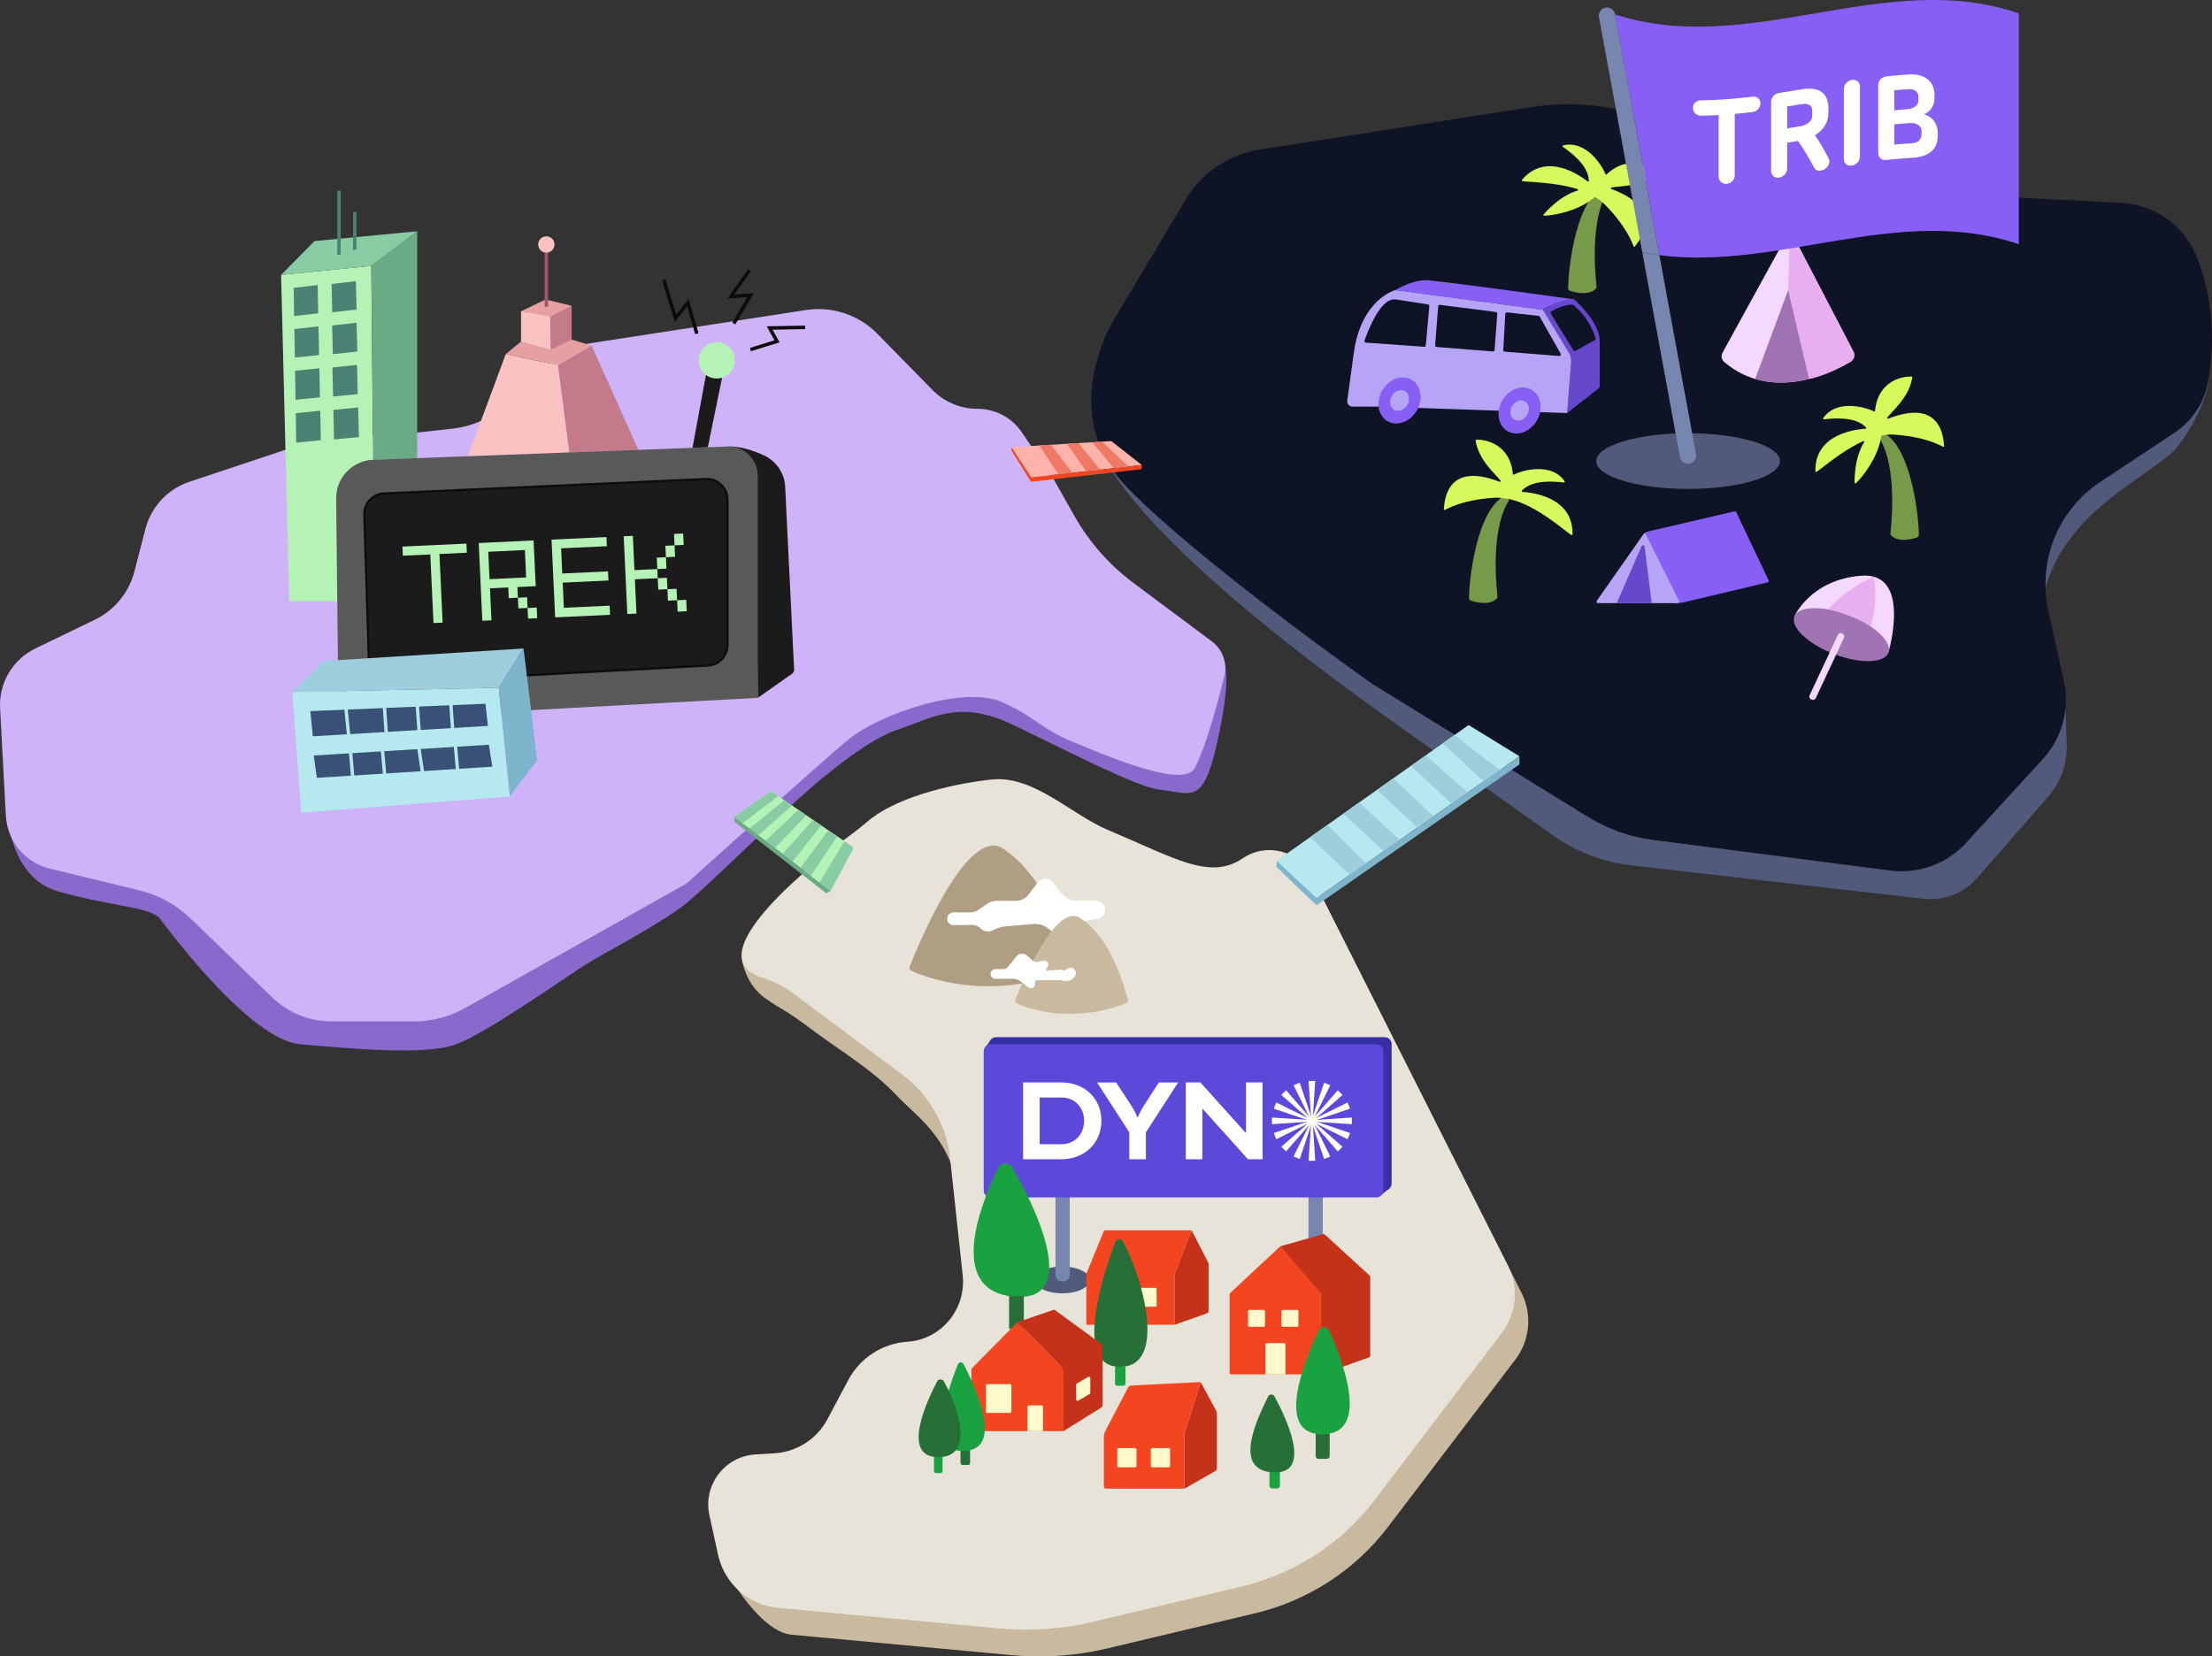 <svg width="996" height="746" viewBox="0 0 996 746" fill="none" xmlns="http://www.w3.org/2000/svg">
<rect x="0" y="0" width="996" height="746" fill="#333333" stroke="none"/>
<g clip-path="url(#clip0_485_792)">
<path fill-rule="evenodd" clip-rule="evenodd" d="M334.074 432.183C334.074 432.183 335.568 443.297 344.623 449.635C353.679 455.974 351.41 453.09 366.76 464.559C378.084 473.021 393.051 481.986 403.516 493.135C414.043 504.353 431.348 514.13 432.556 546.873C433.764 579.617 449.155 567.429 445.141 579.623C441.128 591.817 448.474 573.457 448.474 573.457L435.621 481.026L372.7 440.275L334.08 432.179L334.074 432.183Z" fill="#C9BA9F"/>
<path fill-rule="evenodd" clip-rule="evenodd" d="M3.37 367.267C3.37 367.267 4.722 395.228 25.924 401.375C49.825 408.304 67.998 408.332 72.184 413.933C76.37 419.537 112.806 468.399 135.162 470.288C157.519 472.177 191.41 475.529 205.445 470.288C219.477 465.048 254.971 439.927 263.267 434.668C271.567 429.409 300.274 414.604 310.867 405.282C321.46 395.959 336.396 381.434 352.232 366.492C368.069 351.547 390.096 333.118 404.401 328.518C418.624 323.946 431.395 314.614 455.659 326.228C479.923 337.841 511.847 354.468 521.941 355.604C536.827 357.276 541.69 362.956 548.091 334.223C554.492 305.49 551.969 298.806 549.773 295.132C547.573 291.46 459.324 289.248 459.324 289.248L3.37 367.267Z" fill="#8A69CC"/>
<path d="M360.061 434.527C365.056 436.155 407.404 443.071 411.768 446.322L449.763 491.801C461.928 500.857 432.214 518.733 433.839 533.814L439.509 586.385C441.15 601.597 429.911 615.338 414.645 616.345C403.378 617.089 393.299 623.606 387.996 633.575L378.589 651.26C373.845 660.18 364.799 665.992 354.711 666.597L346.183 667.109C332.333 667.94 322.493 680.94 325.458 694.499L323.315 700.222C328.414 711.832 343.139 734.983 356.402 736.216L455.728 745.438C470.024 746.766 484.439 745.749 498.405 742.429L565.123 726.571C589.023 720.888 610.213 707.097 625.086 687.545L682.318 612.303C688.917 603.627 689.993 591.945 685.086 582.212L596.548 406.594C590.755 395.106 576.158 391.372 565.562 398.671C550.611 408.564 535.663 398.821 504.872 385.849C488.289 378.865 471.568 361.261 452.732 363.125C439.647 364.421 411.09 369.752 396.738 381.98C394.62 383.785 392.468 385.551 390.231 387.208C374.231 399.053 330.133 424.777 360.061 434.53V434.527Z" fill="#C9BA9F"/>
<path d="M545.641 288.834L510.36 262.539C499.475 254.425 490.403 244.126 483.736 232.3L474.413 215.77L460.09 194.68C455.599 188.069 448.125 184.109 440.133 184.109C432.49 184.109 425.166 181.034 419.813 175.574L395.056 150.321C386.694 141.792 374.736 137.81 362.932 139.627L266.468 154.469C255.423 156.17 245.84 163.01 240.644 172.904L231.545 182.298L218.52 188.7C213.801 191.018 208.714 192.5 203.487 193.077L169.668 196.814C160.751 194.583 151.381 194.944 142.661 197.853L85.297 216.975C75.526 220.232 68.067 228.217 65.482 238.189L60.49 257.449C58.036 266.91 51.553 274.814 42.758 279.069L15.949 292.041C5.701 296.992 -0.571 307.617 0.041 318.985L2.642 367.393C3.254 378.802 11.271 388.46 22.372 391.165L62.925 401.043C71.569 403.148 79.498 407.522 85.893 413.71L122.639 449.271C129.746 456.149 139.251 459.993 149.141 459.993H186.439C194.507 459.993 202.439 457.916 209.471 453.959L309.188 397.867C309.188 397.867 372.621 340.542 382.571 332.585C395.878 321.941 433.88 308.147 451.712 316.419C467.306 323.655 467.881 327.734 482.942 334.078C510.909 345.858 533.899 353.674 538.066 345.723C543.516 335.324 549.444 311.944 551.1 305.166C551.392 303.971 551.552 303.29 551.552 303.29C552.415 297.749 550.14 292.182 545.644 288.831L545.641 288.834Z" fill="#CFB3F9"/>
<path d="M342.606 440.043C347.601 441.671 352.471 443.902 356.839 447.153L406.173 483.881C418.339 492.937 426.18 506.659 427.805 521.736L433.475 574.307C435.116 589.52 423.877 603.26 408.612 604.267C397.344 605.011 387.265 611.528 381.963 621.497L372.556 639.182C367.811 648.103 358.765 653.914 348.677 654.52L340.149 655.031C326.299 655.863 316.459 668.863 319.424 682.421L323.318 700.219C326.164 713.232 337.105 722.906 350.368 724.139L449.694 733.361C463.99 734.688 478.405 733.672 492.371 730.352L559.089 714.493C582.989 708.81 604.179 695.02 619.052 675.468L676.284 600.226C682.883 591.55 683.959 579.868 679.052 570.134L590.514 394.516C584.721 383.029 570.125 379.294 559.528 386.593C544.577 396.487 529.629 386.744 498.838 373.772C482.255 366.787 465.534 349.184 446.698 351.048C433.613 352.344 405.056 357.675 390.704 369.903C388.586 371.707 386.434 373.474 384.197 375.131C368.197 386.976 312.678 430.29 342.606 440.046V440.043Z" fill="#E8E3D8"/>
<path d="M623.479 322.406L699.039 376.1C709.576 383.587 721.835 388.284 734.675 389.753L867.07 404.902C875.883 405.564 884.493 402.034 890.305 395.373L922.335 358.663C927.914 352.268 930.854 343.988 930.559 335.506L930.051 318.948L860.722 338.456L767.606 334.411L676.827 320.699L524.957 204.235L494.505 198.995C494.505 198.995 497.567 232.381 623.479 322.403V322.406Z" fill="#515A7A"/>
<path d="M919.216 273.092C925.084 234.804 959.665 219.08 977.039 204.668C984.249 198.687 994.535 179.446 994.535 170.077L988.419 160.713L897.929 209.299L919.213 273.092H919.216Z" fill="#515A7A"/>
<path d="M990.142 118.412L989.637 116.997C984.384 102.29 970.798 92.183 955.2 91.383L863.21 86.667C851.855 86.083 840.621 84.056 829.777 80.633L739.221 52.035C723.1 46.945 706.021 45.655 689.319 48.269L567.106 67.391C553.278 69.553 541.128 77.752 533.949 89.767L501.169 144.613C500.717 145.388 499.814 147.001 498.731 149.298C492.958 161.529 482.076 193.042 507.263 219.237C522.842 235.438 549.469 256.9 572.694 274.657C597.175 293.375 617.875 307.981 617.875 307.981L714.942 367.854C723.906 373.383 733.944 376.941 744.389 378.287L851.199 392.069C863.903 393.707 876.608 389.059 885.259 379.611L919.919 341.741C928.56 332.299 932.062 319.24 929.301 306.742L922.3 275.031C917.365 252.677 926.706 229.592 945.796 216.959L979.044 194.956C987.578 189.308 993.233 180.224 994.535 170.073L995.181 165.022C997.195 149.304 995.47 133.33 990.139 118.406L990.142 118.412Z" fill="#0F1326"/>
<path d="M311.793 201.766L317.971 168.351H325.495L318.715 201.427L311.793 201.766Z" fill="#1B1B1B"/>
<path d="M322.74 170.472C327.262 170.472 330.927 166.807 330.927 162.285C330.927 157.764 327.262 154.099 322.74 154.099C318.219 154.099 314.554 157.764 314.554 162.285C314.554 166.807 318.219 170.472 322.74 170.472Z" fill="#B5F2B6"/>
<path d="M338.153 158.184L337.689 156.687L348.712 153.255L345.263 146.948L362.521 146.656L362.549 148.225L347.883 148.473L351.005 154.18L338.153 158.184Z" fill="#0C0C0B"/>
<path d="M331.084 146.082L329.735 145.281L336.569 133.775L327.469 134.469L336.794 121.252L338.078 122.156L330.673 132.652L339.458 131.983L331.084 146.082Z" fill="#0C0C0B"/>
<path d="M313.017 150.506L309.408 137.977L303.876 144.943L298.106 126.313L299.606 125.849L304.494 141.642L310.073 134.616L314.523 150.07L313.017 150.506Z" fill="#0C0C0B"/>
<path d="M151.362 270.707H130.233L126.568 123.806L167.189 119.758L168.538 270.707H151.362Z" fill="#B5F2B6"/>
<path d="M167.189 119.758L187.861 104.151V206.325L168.033 207.068L167.189 119.758Z" fill="#6AAA85"/>
<path d="M126.568 123.806L167.189 119.758L187.861 104.151L141.635 108.569L126.568 123.806Z" fill="#89CCA4"/>
<path d="M153.386 114.609L151.877 114.91V86.005L153.386 85.704V114.609Z" fill="#4A8273"/>
<path d="M160.493 112.35L158.984 112.654V95.553L160.493 95.252V112.35Z" fill="#4A8273"/>
<path d="M210.628 205.474L227.72 159.493L251.259 164.444L256.358 203.761L210.628 205.474Z" fill="#FBC2C2"/>
<path d="M256.358 203.761L287.456 202.597L266.361 155.608L251.259 164.444L256.358 203.761Z" fill="#C47A8A"/>
<path d="M266.361 155.608L241.482 148.175L227.72 159.493L251.259 164.444L266.361 155.608Z" fill="#E5A1A1"/>
<path d="M234.601 153.835L247.93 157.444L247.754 141.463L234.601 140.186V153.835Z" fill="#FBC2C2"/>
<path d="M247.93 157.444L257.406 152.935V137.707L247.754 141.463L247.93 157.444Z" fill="#C47A8A"/>
<path d="M234.601 140.186L247.754 142.671L257.406 137.707L245.614 134.892L234.601 140.186Z" fill="#E5A1A1"/>
<path d="M246.788 113.404H245.219V138.177H246.788V113.404Z" fill="#A05569"/>
<path d="M246.003 113.778C248.033 113.778 249.678 112.133 249.678 110.103C249.678 108.074 248.033 106.429 246.003 106.429C243.974 106.429 242.329 108.074 242.329 110.103C242.329 112.133 243.974 113.778 246.003 113.778Z" fill="#FBC2C2"/>
<path d="M694.747 139.546L628.267 130.653C628.267 130.653 635.826 125.984 642.274 126.207C648.722 126.429 708.81 134.842 708.81 134.842C708.81 134.842 698.97 136.213 694.747 139.549V139.546Z" fill="#875FF4"/>
<path d="M720.056 174.699C720.219 174.57 720.316 174.372 720.316 174.162V153.55C720.316 144.877 708.81 134.836 708.81 134.836C701.75 134.575 694.747 139.542 694.747 139.542L705.283 156.932C706.818 159.461 707.514 162.411 707.282 165.36L705.641 186.014L720.056 174.699Z" fill="#6548CC"/>
<path d="M705.641 186.017L620.74 183.127H608.964C607.53 183.127 606.428 181.862 606.623 180.441L609.588 158.89C612.924 134.654 628.264 130.653 628.264 130.653L694.744 139.546L706.212 158.47C707.141 160.001 707.565 161.79 707.423 163.575L705.641 186.017Z" fill="#B6A4F7"/>
<path d="M637.958 184.848C640.936 179.69 639.858 173.492 635.551 171.006C631.244 168.519 625.338 170.684 622.36 175.843C619.382 181.001 620.459 187.199 624.766 189.685C629.074 192.172 634.98 190.007 637.958 184.848Z" fill="#875FF4"/>
<path d="M633.661 182.368C634.999 180.051 634.516 177.267 632.581 176.15C630.647 175.033 627.994 176.006 626.656 178.323C625.318 180.64 625.802 183.424 627.736 184.541C629.671 185.658 632.324 184.685 633.661 182.368Z" fill="#B6A4F7"/>
<path d="M692.03 189.368C689.052 194.527 683.147 196.692 678.838 194.203C674.53 191.718 673.454 185.521 676.432 180.362C679.41 175.204 685.315 173.039 689.623 175.527C692.717 177.312 694.144 181.012 693.599 184.865C693.385 186.378 692.867 187.915 692.03 189.368Z" fill="#875FF4"/>
<path d="M687.646 186.836C686.341 189.095 683.755 190.043 681.87 188.954C679.984 187.865 679.51 185.151 680.815 182.891C682.121 180.632 684.706 179.685 686.592 180.773C687.947 181.555 688.572 183.177 688.333 184.865C688.239 185.527 688.013 186.202 687.646 186.839V186.836Z" fill="#B6A4F7"/>
<path d="M693.294 142.608L702.729 159.308C702.996 159.781 702.626 160.362 702.083 160.321L677.508 158.385C677.141 158.357 676.862 158.04 676.884 157.67L677.778 141.322C677.8 140.932 678.145 140.641 678.531 140.681L692.776 142.266C692.993 142.291 693.187 142.417 693.294 142.608Z" fill="#0F1326"/>
<path d="M674.179 141.246L672.965 157.651C672.936 158.027 672.607 158.31 672.233 158.278L646.818 156.27C646.444 156.242 646.165 155.912 646.193 155.539L647.564 137.911C647.596 137.522 647.944 137.239 648.33 137.289L673.589 140.518C673.947 140.565 674.207 140.882 674.182 141.243L674.179 141.246Z" fill="#0F1326"/>
<path d="M643.589 137.835L641.998 155.552C641.964 155.922 641.643 156.195 641.273 156.17L614.991 154.309C614.546 154.278 614.251 153.832 614.395 153.412C615.704 149.605 621.452 134.139 628.267 134.826L643.015 137.101C643.369 137.154 643.62 137.478 643.589 137.835Z" fill="#0F1326"/>
<path d="M698.249 141.18L708.468 157.779C708.66 158.09 709.061 158.194 709.378 158.018L718.086 153.154C718.362 153.001 718.497 152.68 718.409 152.376C717.835 150.362 715.327 142.912 708.415 137.358C708.289 137.258 708.133 137.202 707.973 137.205C705.202 137.264 701.659 138.341 698.487 140.236C698.158 140.434 698.048 140.854 698.249 141.18Z" fill="#0F1326"/>
<path fill-rule="evenodd" clip-rule="evenodd" d="M775.61 158.824L804.597 106.037C805.196 104.945 806.768 104.964 807.342 106.068L834.569 158.404C835.403 160.007 834.841 161.984 833.285 162.9C824.735 167.933 797.778 181.191 776.369 163.038C775.146 162 774.838 160.233 775.61 158.824Z" fill="#F5D8FF"/>
<path fill-rule="evenodd" clip-rule="evenodd" d="M807.408 106.187C807.028 105.459 805.933 105.71 805.908 106.529L805.168 130.662L804.189 148.683L814.54 170.657C814.54 170.657 821.625 169.741 833.263 162.869C834.82 161.95 835.391 159.97 834.556 158.366L807.411 106.187H807.408Z" fill="#E7AFEF"/>
<path fill-rule="evenodd" clip-rule="evenodd" d="M814.537 170.66L805.165 130.665L790.282 170.66C790.282 170.66 800.254 174.426 814.537 170.66Z" fill="#A074B2"/>
<path d="M540.611 622.417L533.322 645.596C533.303 645.659 533.29 645.724 533.29 645.793V670.469L547.228 662.502C547.661 662.255 547.928 661.793 547.928 661.294V636.458C547.928 636.113 547.843 635.774 547.677 635.473L540.608 622.42L540.611 622.417Z" fill="#C4321A"/>
<path d="M509.487 623.989C508.806 624.023 508.195 624.415 507.878 625.018L497.758 644.325C497.288 645.222 497.043 646.22 497.043 647.234V669.475C497.043 670.024 497.485 670.466 498.035 670.466H533.287V646.512C533.287 645.966 533.369 645.426 533.535 644.905L540.608 622.413L509.487 623.986V623.989Z" fill="#F34620"/>
<path d="M511.11 652.151H503.689C503.342 652.151 503.061 652.432 503.061 652.778V660.199C503.061 660.546 503.342 660.827 503.689 660.827H511.11C511.456 660.827 511.737 660.546 511.737 660.199V652.778C511.737 652.432 511.456 652.151 511.11 652.151Z" fill="#FFF9CC"/>
<path d="M526.224 652.151H518.803C518.457 652.151 518.176 652.432 518.176 652.778V660.199C518.176 660.546 518.457 660.827 518.803 660.827H526.224C526.571 660.827 526.852 660.546 526.852 660.199V652.778C526.852 652.432 526.571 652.151 526.224 652.151Z" fill="#FFF9CC"/>
<path d="M575.06 670.35H572.861C572.167 670.35 571.606 669.788 571.606 669.095V662.129H576.315V669.095C576.315 669.788 575.754 670.35 575.06 670.35Z" fill="#1AA140"/>
<path fill-rule="evenodd" clip-rule="evenodd" d="M571.003 628.928C571.58 627.767 573.228 627.735 573.849 628.874C578.461 637.321 591.191 663.158 574.235 663.099C555.361 663.033 564.637 641.714 571.003 628.928Z" fill="#267038"/>
<path d="M597.464 657.021H593.67C592.977 657.021 592.415 656.459 592.415 655.765V645.64H598.719V655.765C598.719 656.459 598.157 657.021 597.464 657.021Z" fill="#267038"/>
<path d="M373.933 401.309L384.413 381.742L347.089 356.247L330.635 367.898L373.933 401.309Z" fill="#B5F2B6"/>
<path d="M334.394 370.8L350.416 358.516L347.089 356.247L330.635 367.898L334.394 370.8Z" fill="#89CCA4"/>
<path d="M341.451 376.245L356.609 362.749L353.136 360.377L337.488 373.185L341.451 376.245Z" fill="#89CCA4"/>
<path d="M348.897 381.993L363.086 367.173L359.455 364.691L344.714 378.764L348.897 381.993Z" fill="#89CCA4"/>
<path d="M356.769 388.065L369.863 371.805L366.064 369.206L352.345 384.651L356.769 388.065Z" fill="#89CCA4"/>
<path d="M365.1 394.494L376.964 376.656L372.982 373.932L360.416 390.879L365.1 394.494Z" fill="#89CCA4"/>
<path d="M373.933 401.309L384.413 381.742L380.234 378.887L368.963 397.475L373.933 401.309Z" fill="#89CCA4"/>
<path d="M373.933 401.309L372.022 402.279L330.826 370.189L330.635 367.898L373.933 401.309Z" fill="#6AAA85"/>
<path fill-rule="evenodd" clip-rule="evenodd" d="M807.948 277.651C807.948 277.651 815.074 261.077 838.086 259.276C861.098 257.478 850.276 293.955 850.276 293.955" fill="#F5D8FF"/>
<path d="M850.289 293.97C852.143 289.158 844.171 281.606 832.483 277.103C820.795 272.6 809.816 272.85 807.962 277.663C806.108 282.475 814.081 290.027 825.769 294.531C837.457 299.034 848.435 298.783 850.289 293.97Z" fill="#A074B2"/>
<path fill-rule="evenodd" clip-rule="evenodd" d="M842.278 282.116C844.283 275.517 845.309 266.816 843.646 259.706C830.198 265.711 823.144 274.45 823.144 274.45C823.144 274.45 834.678 276.694 842.278 282.116Z" fill="#E7AFEF"/>
<path d="M829.657 285.404L829.345 285.258C828.665 284.94 827.856 285.233 827.539 285.913L814.809 313.138C814.491 313.818 814.784 314.627 815.464 314.944L815.777 315.091C816.457 315.408 817.265 315.115 817.583 314.435L830.313 287.21C830.631 286.531 830.337 285.722 829.657 285.404Z" fill="#F5D8FF"/>
<path d="M341.197 314.288L356.622 303.45C357.25 303.008 357.607 302.277 357.57 301.511L353.531 219.155C353.522 218.967 353.509 218.779 353.494 218.594C353.017 212.704 349.298 207.561 343.942 205.067C339.948 203.206 333.647 200.871 327.544 201.1C328.194 201.16 335.599 206.024 336.641 212.877C340.993 241.45 341.194 314.291 341.194 314.291L341.197 314.288Z" fill="#1B1B1B"/>
<path d="M152.439 324.505L341.197 314.288V214.248C341.197 206.789 335.003 200.821 327.548 201.097L168.033 207.065C158.655 207.417 151.265 215.173 151.365 224.556L152.439 324.502V324.505Z" fill="#595959"/>
<path d="M164.051 231.766L166.135 298.47C166.298 303.657 170.694 307.696 175.875 307.416L318.796 299.735C323.704 299.471 327.547 295.414 327.547 290.5V224.992C327.547 219.723 323.151 215.519 317.886 215.754L172.878 222.243C167.823 222.469 163.891 226.714 164.048 231.769L164.051 231.766Z" fill="#1B1B1B" stroke="#0C0C0B" stroke-linecap="round" stroke-linejoin="round"/>
<path d="M181.196 246.156L210.029 244.813L210.22 248.93L197.864 249.508L199.304 280.403L195.184 280.594L193.744 249.699L181.388 250.276L181.196 246.16V246.156ZM273.249 245.993L273.057 241.876L248.341 243.028L249.06 258.476L249.251 262.592L249.97 278.04L274.686 276.888L274.494 272.771L253.898 273.732L253.371 262.401L273.967 261.441L273.776 257.324L253.18 258.284L252.652 246.953L273.249 245.993ZM299.847 250.951L303.964 250.76L303.723 245.607L299.606 245.799L299.847 250.951ZM304.88 270.324L304.642 265.175L300.525 265.366L300.284 260.214L296.164 260.405L296.402 265.554L300.519 265.363L300.76 270.515L304.88 270.324ZM300.089 256.097L299.851 250.948L295.734 251.139L295.972 256.288L285.674 256.769L285.627 255.739L284.956 241.321L280.839 241.512L282.47 276.524L286.587 276.333L285.869 260.885L296.167 260.405L295.975 256.288L300.092 256.097H300.089ZM303.49 240.458L303.729 245.607L307.846 245.416L307.607 240.267L303.49 240.458ZM305.122 275.473L309.239 275.282L309 270.133L304.884 270.324L305.122 275.473ZM240.255 243.405L240.446 247.521L241.024 259.878L241.215 263.995L237.098 264.186L232.982 264.378L233.205 269.185L237.321 268.994L237.544 273.801L233.427 273.992L233.205 269.188L229.088 269.379L228.865 264.572L220.625 264.955L221.297 279.373L217.18 279.565L215.548 244.553L236.145 243.593L240.258 243.401L240.255 243.405ZM236.33 247.716L219.853 248.485L220.431 260.841L236.907 260.073L236.33 247.716ZM237.77 278.611L241.887 278.42L241.664 273.616L237.547 273.807L237.77 278.611Z" fill="#B5F2B6"/>
<path d="M131.638 311.715L224.576 309.716L229.571 358.685L135.636 366.012L131.638 311.715Z" fill="#B6E8EF"/>
<path d="M229.571 358.685L241.896 342.362L235.734 292.063L224.576 309.716L229.571 358.685Z" fill="#7FB5CC"/>
<path d="M139.743 320.266L218.579 316.936L219.69 326.927L140.854 331.593L139.743 320.266Z" fill="#395177"/>
<path d="M141.3 340.254L142.63 350.307L221.689 345.28L220.12 335.409L141.3 340.254Z" fill="#395177"/>
<path d="M158.761 350.037C158.375 350.037 158.046 349.742 158.011 349.347L157.133 339.3C157.095 338.886 157.403 338.518 157.82 338.481C158.234 338.443 158.601 338.751 158.639 339.168L159.517 349.215C159.555 349.629 159.248 349.997 158.83 350.034C158.808 350.034 158.786 350.034 158.764 350.034L158.761 350.037Z" fill="#B6E8EF"/>
<path d="M173.142 349.121C172.756 349.121 172.426 348.826 172.392 348.434L171.488 338.418C171.45 338.004 171.758 337.637 172.172 337.599C172.586 337.561 172.953 337.869 172.991 338.283L173.895 348.299C173.932 348.713 173.625 349.08 173.211 349.118C173.189 349.118 173.164 349.118 173.142 349.118V349.121Z" fill="#B6E8EF"/>
<path d="M190.154 348.039C189.787 348.039 189.464 347.769 189.408 347.395L187.927 337.452C187.864 337.041 188.149 336.655 188.56 336.595C188.972 336.535 189.357 336.818 189.417 337.229L190.898 347.173C190.961 347.584 190.675 347.97 190.264 348.029C190.227 348.035 190.189 348.039 190.151 348.039H190.154Z" fill="#B6E8EF"/>
<path d="M205.978 347.034C205.592 347.034 205.263 346.74 205.228 346.344L204.356 336.397C204.318 335.983 204.626 335.616 205.043 335.578C205.457 335.541 205.824 335.848 205.862 336.265L206.734 346.212C206.772 346.627 206.465 346.994 206.047 347.031C206.025 347.031 206.003 347.031 205.981 347.031L205.978 347.034Z" fill="#B6E8EF"/>
<path d="M156.97 331.788C156.587 331.788 156.257 331.496 156.22 331.107L155.043 319.271C155.002 318.857 155.303 318.487 155.721 318.446C156.135 318.405 156.505 318.706 156.546 319.123L157.723 330.959C157.763 331.374 157.462 331.744 157.045 331.785C157.02 331.785 156.995 331.788 156.97 331.788Z" fill="#B6E8EF"/>
<path d="M173.876 330.395C173.484 330.395 173.151 330.09 173.123 329.692L172.388 318.907C172.36 318.49 172.674 318.132 173.091 318.104C173.509 318.075 173.866 318.389 173.895 318.807L174.629 329.591C174.657 330.009 174.343 330.366 173.926 330.395C173.907 330.395 173.891 330.395 173.873 330.395H173.876Z" fill="#B6E8EF"/>
<path d="M188.67 329.519C188.278 329.519 187.946 329.215 187.917 328.816L187.177 318.283C187.149 317.865 187.462 317.508 187.876 317.476C188.291 317.445 188.651 317.762 188.683 318.176L189.423 328.71C189.452 329.127 189.138 329.485 188.724 329.516C188.705 329.516 188.689 329.516 188.67 329.516V329.519Z" fill="#B6E8EF"/>
<path d="M203.772 328.625C203.38 328.625 203.048 328.32 203.019 327.925L202.282 317.646C202.254 317.228 202.564 316.867 202.982 316.839C203.399 316.811 203.76 317.122 203.788 317.539L204.525 327.818C204.554 328.236 204.243 328.597 203.826 328.625C203.807 328.625 203.788 328.625 203.772 328.625Z" fill="#B6E8EF"/>
<path d="M235.734 292.063L145.63 297.727L131.638 311.715L224.576 309.716L235.734 292.063Z" fill="#9ECDDD"/>
<path d="M679.152 225.905C676.931 229.353 671.424 240.973 674.242 268.573C674.286 268.987 674.138 269.401 673.837 269.693C672.786 270.707 669.777 272.806 662.4 270.547C661.822 270.371 661.436 269.831 661.443 269.229C661.531 261.94 664.308 233.624 675.33 224.728C676.325 223.636 677.461 223.608 678.368 223.865C679.249 224.116 679.648 225.139 679.152 225.908V225.905Z" fill="#77994A"/>
<path d="M673.991 224.113C669.494 224.289 658.989 225.186 650.611 229.633C650.376 229.758 650.093 229.582 650.112 229.316C650.457 224.079 652.255 208.079 675.236 216.971C675.553 217.094 675.839 216.727 675.635 216.454C673.266 213.288 665.914 207.502 664.417 198.449C664.386 198.251 664.527 198.066 664.725 198.054C668.223 197.802 679.886 199.544 681.189 213.476C681.211 213.718 681.468 213.865 681.681 213.749C685.39 211.778 698.591 208.088 704.524 216.761C704.687 217 704.502 217.326 704.21 217.298C700.95 216.968 690.326 215.578 685.233 220.963C685.036 221.173 685.174 221.518 685.459 221.537C689.689 221.826 708.39 223.699 708.051 240.672C708.045 240.938 707.75 241.089 707.524 240.948C704.386 238.936 691.744 227.54 680.034 224.86C680.025 224.86 680.018 224.857 680.009 224.857C679.752 224.813 675.321 224.069 673.987 224.119L673.991 224.113Z" fill="#D8F95E"/>
<path d="M846.319 197.467C848.541 200.915 854.048 212.535 851.23 240.135C851.186 240.549 851.334 240.963 851.635 241.255C852.686 242.269 855.695 244.368 863.072 242.109C863.649 241.933 864.035 241.393 864.029 240.791C863.941 233.502 861.164 205.186 850.141 196.29C849.147 195.198 848.011 195.17 847.104 195.427C846.222 195.678 845.824 196.701 846.319 197.47V197.467Z" fill="#77994A"/>
<path d="M849.84 188.009C852.209 184.843 859.561 179.057 861.058 170.004C861.089 169.807 860.948 169.622 860.75 169.609C857.251 169.358 845.588 171.1 844.286 185.031C844.264 185.273 844.007 185.421 843.794 185.304C840.085 183.334 826.884 179.644 820.951 188.317C820.788 188.555 820.973 188.882 821.265 188.853C824.525 188.524 835.149 187.134 840.242 192.518C840.439 192.729 840.301 193.074 840.016 193.093C835.786 193.381 817.085 195.255 817.424 212.227C817.43 212.494 817.725 212.648 817.948 212.503C820.502 210.868 829.372 202.999 838.905 198.69C839.213 198.552 839.517 198.894 839.335 199.18C837.713 201.775 834.998 207.589 835.061 217.392C835.061 217.69 835.422 217.841 835.639 217.637C839.115 214.339 845.293 206.165 846.865 197.558C846.941 197.14 846.997 196.761 847.035 196.419C847.051 196.265 847.167 196.139 847.32 196.117C848.779 195.898 850.684 195.644 851.484 195.675C855.981 195.851 866.486 196.748 874.864 201.194C875.099 201.32 875.381 201.144 875.363 200.878C875.017 195.64 873.219 179.641 850.239 188.533C849.922 188.656 849.636 188.289 849.84 188.016V188.009Z" fill="#D8F95E"/>
<path d="M723.768 86.366C721.546 89.814 716.04 101.433 718.857 129.034C718.901 129.448 718.754 129.862 718.453 130.154C717.402 131.168 714.392 133.267 707.016 131.007C706.438 130.832 706.052 130.292 706.059 129.69C706.146 122.4 708.923 94.085 719.946 85.189C720.941 84.097 722.077 84.069 722.984 84.326C723.865 84.577 724.264 85.6 723.768 86.369V86.366Z" fill="#77994A"/>
<path d="M725.601 84.445C729.472 83.651 738.814 84.21 745.946 78.439C746.1 78.314 746.115 78.082 745.977 77.937C743.527 75.424 733.655 68.979 723.426 78.53C723.247 78.697 722.959 78.634 722.874 78.408C721.412 74.47 713.994 62.945 703.799 65.487C703.517 65.555 703.442 65.923 703.677 66.095C706.332 68.016 715.199 74.034 715.428 81.439C715.437 81.728 715.105 81.894 714.876 81.719C711.521 79.124 696.3 68.1 685.277 81.016C685.105 81.216 685.224 81.53 685.487 81.571C688.484 82.045 700.342 82.054 710.329 85.167C710.652 85.267 710.649 85.725 710.329 85.82C707.392 86.683 701.499 89.224 695.036 96.595C694.838 96.818 695.007 97.169 695.305 97.16C700.097 97.006 710.141 94.998 717.034 89.61C717.37 89.35 717.662 89.102 717.916 88.87C718.032 88.766 718.199 88.747 718.33 88.835C719.567 89.641 721.161 90.718 721.738 91.27C724.982 94.389 732.24 102.039 735.547 110.925C735.641 111.176 735.968 111.23 736.131 111.02C739.35 106.878 748.635 93.721 725.55 85.101C725.23 84.982 725.265 84.517 725.597 84.448L725.601 84.445Z" fill="#D8F95E"/>
<path d="M741.638 241.729L739.906 240.731C740.37 240.069 741.063 239.598 741.854 239.416L781.01 230.279C781.321 230.207 781.641 230.361 781.779 230.649L796.357 261.337C796.542 261.729 796.319 262.191 795.899 262.291L757.992 271.294C757.006 271.529 755.996 271.645 754.986 271.645H753.818L741.638 241.729Z" fill="#875FF4"/>
<path fill-rule="evenodd" clip-rule="evenodd" d="M739.975 240.637L718.97 270.572C718.654 271.024 718.977 271.642 719.529 271.642H755.412C755.918 271.642 756.247 271.112 756.021 270.66L741.142 240.725C740.913 240.264 740.273 240.213 739.975 240.637Z" fill="#B6A4F7"/>
<path fill-rule="evenodd" clip-rule="evenodd" d="M727.944 271.642L739.159 245.996C739.447 245.334 740.426 245.476 740.517 246.194L743.73 271.642H727.944Z" fill="#6548CC"/>
<path fill-rule="evenodd" clip-rule="evenodd" d="M410.375 437.203C416.625 440.081 445.132 451.361 481.687 437.081C482.405 436.798 482.794 436.014 482.584 435.27C476.585 413.983 467.99 392.831 451.536 382.147C435.552 371.77 413.23 426.101 409.6 435.276C409.305 436.023 409.644 436.864 410.372 437.2L410.375 437.203Z" fill="#AF9E82"/>
<path d="M448.951 405.702H457.416C459.669 405.702 461.79 404.648 463.149 402.853L467.325 397.346C469.029 395.1 472.402 395.087 474.122 397.321L478.082 402.47C479.647 404.507 482.07 405.699 484.639 405.699H493.541C495.785 405.699 497.605 407.519 497.605 409.763C497.605 411.73 496.196 413.415 494.26 413.764L487.608 414.959C485.954 415.257 484.432 416.045 483.234 417.218L480.325 420.071C478.919 421.448 476.726 421.611 475.132 420.46L471.455 417.802C469.704 416.534 467.551 415.938 465.399 416.123L452.732 417.212C451.395 417.328 450.083 417.654 448.85 418.185L446.594 419.151C444.915 419.87 442.967 419.496 441.674 418.204C440.61 417.14 439.164 416.55 437.661 416.566L429.396 416.65C427.799 416.666 426.494 415.376 426.494 413.779C426.494 412.195 427.78 410.908 429.365 410.908H436.876C438.276 410.908 439.641 410.472 440.78 409.662L444.228 407.209C445.609 406.226 447.262 405.696 448.957 405.696L448.951 405.702Z" fill="white"/>
<path fill-rule="evenodd" clip-rule="evenodd" d="M458.006 451.979C463.067 454.223 482.343 461.299 506.905 451.866C507.636 451.587 508.038 450.796 507.824 450.046C503.648 435.342 497.661 420.789 486.29 413.409C475.364 406.314 460.187 442.597 457.215 450.043C456.914 450.796 457.262 451.65 458.006 451.979Z" fill="#C9BA9F"/>
<path d="M477.275 441.445H466.902C466.688 441.445 466.484 441.53 466.334 441.681L466.174 441.841C465.951 442.064 465.879 442.396 465.989 442.688C466.136 443.083 466.105 443.526 465.901 443.896L465.8 444.078C465.581 444.477 465.223 444.778 464.793 444.928C464.216 445.129 463.576 445.029 463.086 444.662L459.462 441.932C458.505 441.21 457.341 440.821 456.142 440.821H448.197C446.993 440.821 446.017 439.845 446.017 438.64C446.017 437.435 446.993 436.459 448.197 436.459H451.611C452.493 436.459 453.331 436.061 453.886 435.377L457.752 430.633C458.216 430.061 458.866 429.669 459.588 429.519C460.582 429.315 461.615 429.594 462.371 430.275L464.831 432.493C465.612 433.196 466.695 433.453 467.708 433.174L469.581 432.656C469.917 432.565 470.272 432.581 470.595 432.707L471 432.864C471.552 433.077 471.944 433.573 472.026 434.156C472.076 434.527 471.997 434.903 471.803 435.22L471.109 436.356C470.89 436.717 471.169 437.175 471.589 437.144L477.259 436.72C477.733 436.685 478.21 436.767 478.646 436.962C479.01 437.125 479.431 437.093 479.77 436.886L480.975 436.139C481.684 435.7 482.581 435.703 483.287 436.149C483.748 436.437 484.081 436.889 484.228 437.413L484.36 437.884C484.567 438.631 484.36 439.434 483.824 439.99L482.841 441.003C482.518 441.336 482.101 441.555 481.643 441.634L480.375 441.85C480.077 441.9 479.77 441.891 479.478 441.816L478.675 441.615C478.216 441.502 477.746 441.442 477.275 441.442V441.445Z" fill="white"/>
<path d="M455.474 201.405L500.363 198.647L514.141 209.425L464.369 214.991L455.474 201.405Z" fill="#FFB3AB"/>
<path d="M464.369 214.991L455.474 201.405V202.895L464.228 216.984L513.981 211.32L514.141 209.425L464.369 214.991Z" fill="#F34620"/>
<path d="M468.009 200.633L476.582 213.623L482.842 212.924L473.209 200.294L468.009 200.633Z" fill="#EF7965"/>
<path d="M480.422 199.87L489.054 212.208L495.411 211.518L485.606 199.569L480.422 199.87Z" fill="#EF7965"/>
<path d="M491.787 199.171L501.436 210.837L508.075 210.096L496.23 198.913L491.787 199.171Z" fill="#EF7965"/>
<path d="M574.841 387.682L661.27 326.526L684.179 340.611L592.807 404.429L574.841 387.682Z" fill="#B6E8EF"/>
<path d="M592.807 404.429L574.841 387.682L574.781 390.437L592.82 407.736L684.17 344.251L684.179 340.611L592.807 404.429Z" fill="#7FB5CC"/>
<path d="M607.865 393.91L589.839 377.07L597.724 371.491L615.104 388.855L607.865 393.91Z" fill="#9ECDDD"/>
<path d="M622.999 383.308L604.891 366.417L611.951 361.421L630.235 378.253L622.999 383.308Z" fill="#9ECDDD"/>
<path d="M638.239 372.699L620.024 355.714L627.32 350.552L645.475 367.644L638.239 372.699Z" fill="#9ECDDD"/>
<path d="M653.561 361.927L635.286 344.91L641.967 340.185L660.796 356.872L653.561 361.927Z" fill="#9ECDDD"/>
<path d="M668.076 351.86L649.535 334.831L654.885 331.044L675.283 346.824L668.076 351.86Z" fill="#9ECDDD"/>
<path d="M143.292 141.102L132.442 142.335L132.231 129.649L143.028 128.378L143.292 141.102Z" fill="#4A8273"/>
<path d="M160.575 139.401L149.605 140.644L149.313 127.895L160.227 126.615L160.575 139.401Z" fill="#4A8273"/>
<path d="M143.678 159.885L132.752 161.062L132.539 148.197L143.411 146.982L143.678 159.885Z" fill="#4A8273"/>
<path d="M160.907 158.31L149.863 159.496L149.564 146.568L160.559 145.344L160.907 158.31Z" fill="#4A8273"/>
<path d="M144.07 178.938L133.066 180.055L132.85 167.008L143.8 165.85L144.07 178.938Z" fill="#4A8273"/>
<path d="M161.105 177.482L149.979 178.608L149.681 165.498L160.751 164.328L161.105 177.482Z" fill="#4A8273"/>
<path d="M144.469 198.261L133.383 199.318L133.167 186.083L144.196 184.984L144.469 198.261Z" fill="#4A8273"/>
<path d="M161.626 196.83L150.418 197.9L150.117 184.602L161.265 183.491L161.626 196.83Z" fill="#4A8273"/>
<path d="M592.217 582.472C599.054 582.472 604.596 579.771 604.596 576.438C604.596 573.106 599.054 570.404 592.217 570.404C585.381 570.404 579.839 573.106 579.839 576.438C579.839 579.771 585.381 582.472 592.217 582.472Z" fill="#515A7A"/>
<path d="M589.174 507.199H595.6V574.151C595.6 575.757 594.295 577.062 592.688 577.062H592.083C590.476 577.062 589.171 575.757 589.171 574.151V507.199H589.174Z" fill="#7786AF"/>
<path d="M478.307 582.472C485.144 582.472 490.686 579.771 490.686 576.438C490.686 573.106 485.144 570.404 478.307 570.404C471.471 570.404 465.929 573.106 465.929 576.438C465.929 579.771 471.471 582.472 478.307 582.472Z" fill="#515A7A"/>
<path d="M475.264 507.199H481.69V574.151C481.69 575.757 480.385 577.062 478.778 577.062H478.173C476.566 577.062 475.261 575.757 475.261 574.151V507.199H475.264Z" fill="#7786AF"/>
<path d="M623.482 467.119H448.499C446.766 467.119 445.361 468.524 445.361 470.257V532.985C445.361 534.718 446.766 536.123 448.499 536.123H623.482C625.215 536.123 626.62 534.718 626.62 532.985V470.257C626.62 468.524 625.215 467.119 623.482 467.119Z" fill="#372FA5"/>
<path d="M446.089 468.459L443.726 471.565L450.877 473.712L446.089 468.459Z" fill="#372FA5"/>
<path d="M625.657 535.053L621.741 538.37L618.305 530.08L625.657 535.053Z" fill="#372FA5"/>
<path d="M619.736 470.307H446.07C444.337 470.307 442.932 471.712 442.932 473.445V536.136C442.932 537.869 444.337 539.274 446.07 539.274H619.736C621.469 539.274 622.873 537.869 622.873 536.136V473.445C622.873 471.712 621.469 470.307 619.736 470.307Z" fill="#5D49D9"/>
<path d="M477.969 487.496H460.673V522.085H477.965C482.973 522.085 487.542 520.34 490.833 517.174C494.125 514.005 495.939 509.609 495.939 504.789C495.939 494.77 488.383 487.496 477.969 487.496ZM468.135 494.28H477.969C483.864 494.28 488.141 498.701 488.141 504.792C488.141 510.882 483.864 515.304 477.969 515.304H468.135V494.28Z" fill="white"/>
<path d="M515.129 497.826C513.566 500.267 512.638 502.338 512.227 503.349C511.816 502.338 510.887 500.267 509.324 497.826L502.578 487.499H493.974L508.499 509.979V522.088H515.961V509.979L530.482 487.499H521.806L515.126 497.829L515.129 497.826Z" fill="white"/>
<path d="M561.044 487.496V510.349L540.51 487.496H533.918V522.085H541.376V499.235L561.91 522.085H568.502V487.496H561.044Z" fill="white"/>
<path d="M592.217 522.778H589.221L590.42 504.792L589.221 486.806H592.217L591.019 504.792L592.217 522.778Z" fill="white"/>
<path d="M598.986 520.836L596.218 521.981L590.442 504.905L582.453 488.748L585.22 487.6L590.997 504.676L598.986 520.836Z" fill="white"/>
<path d="M574.677 513.06L573.529 510.289L590.605 504.516L606.761 496.524L607.909 499.294L590.834 505.068L574.677 513.06Z" fill="white"/>
<path d="M585.22 521.981L582.453 520.836L590.442 504.676L596.218 487.6L598.986 488.748L590.997 504.905L585.22 521.981Z" fill="white"/>
<path d="M573.529 499.294L574.677 496.524L590.834 504.516L607.909 510.289L606.761 513.06L590.605 505.068L573.529 499.294Z" fill="white"/>
<path d="M608.703 503.292V506.289L590.718 505.09L572.735 506.289V503.292L590.718 504.491L608.703 503.292Z" fill="white"/>
<path d="M604.496 516.449L602.378 518.57L590.507 505.005L576.94 493.135L579.061 491.014L590.931 504.582L604.496 516.449Z" fill="white"/>
<path d="M602.378 491.014L604.496 493.135L590.931 505.005L579.061 518.57L576.94 516.449L590.507 504.582L602.378 491.014Z" fill="white"/>
<path d="M596.466 555.926C596.3 555.772 596.064 555.716 595.845 555.779L576.425 561.311L594.191 582.858L594.944 618.996L616.532 611.268C616.792 611.174 616.965 610.929 616.965 610.653V574.7L596.463 555.926H596.466Z" fill="#C4321A"/>
<path d="M576.425 561.311L553.858 582.387C553.727 582.51 553.651 582.685 553.651 582.864V618.337C553.651 618.698 553.943 618.993 554.307 618.993H594.944V582.827C594.944 582.67 594.888 582.516 594.784 582.397L576.425 561.311Z" fill="#F34620"/>
<path d="M570.429 604.914H578.163C578.509 604.914 578.791 605.196 578.791 605.541V618.996H569.801V605.541C569.801 605.196 570.084 604.914 570.429 604.914Z" fill="#FFF9CC"/>
<path d="M568.957 589.924H562.578C562.232 589.924 561.951 590.205 561.951 590.552V596.931C561.951 597.278 562.232 597.559 562.578 597.559H568.957C569.304 597.559 569.585 597.278 569.585 596.931V590.552C569.585 590.205 569.304 589.924 568.957 589.924Z" fill="#FFF9CC"/>
<path d="M584.015 589.924H577.636C577.29 589.924 577.009 590.205 577.009 590.552V596.931C577.009 597.278 577.29 597.559 577.636 597.559H584.015C584.362 597.559 584.643 597.278 584.643 596.931V590.552C584.643 590.205 584.362 589.924 584.015 589.924Z" fill="#FFF9CC"/>
<path fill-rule="evenodd" clip-rule="evenodd" d="M593.837 599.209C594.775 597.251 597.567 597.279 598.468 599.256C604.179 611.82 617.254 645.047 596.199 645.925C573.532 646.87 587.128 613.195 593.837 599.209Z" fill="#1AA140"/>
<path fill-rule="evenodd" clip-rule="evenodd" d="M455.941 525.953C454.429 523.368 450.642 523.515 449.333 526.208C441.975 541.354 425.998 580.52 455.659 583.868C487.605 587.474 465.951 543.061 455.941 525.95V525.953Z" fill="#1AA140"/>
<path d="M461.006 583.696H454.363V598.522H461.006V583.696Z" fill="#267038"/>
<path d="M497.586 554.087C497.319 554.087 497.081 554.247 496.98 554.495L489.139 573.714V596.63H528.929V573.714L536.563 554.087H497.589H497.586Z" fill="#F34620"/>
<path d="M504.652 579.99H497.398C497.051 579.99 496.77 580.271 496.77 580.618V587.872C496.77 588.219 497.051 588.5 497.398 588.5H504.652C504.999 588.5 505.28 588.219 505.28 587.872V580.618C505.28 580.271 504.999 579.99 504.652 579.99Z" fill="#FFF9CC"/>
<path d="M520.168 579.99H512.914C512.567 579.99 512.286 580.271 512.286 580.618V587.872C512.286 588.219 512.567 588.5 512.914 588.5H520.168C520.515 588.5 520.796 588.219 520.796 587.872V580.618C520.796 580.271 520.515 579.99 520.168 579.99Z" fill="#FFF9CC"/>
<path d="M536.56 554.087L528.926 573.714V596.63L543.432 591.487C543.887 591.327 544.191 590.894 544.191 590.411V569.067C544.191 568.926 544.144 568.788 544.062 568.675L536.56 554.084V554.087Z" fill="#C4321A"/>
<path fill-rule="evenodd" clip-rule="evenodd" d="M505.634 559.117C504.847 557.699 502.763 557.846 502.189 559.365C497.372 572.092 482.838 614.654 503.585 615.548C526.18 616.521 514.492 575.108 505.634 559.12V559.117Z" fill="#267038"/>
<path d="M502.082 615.4H506.773V623.163C506.773 623.684 506.353 624.105 505.832 624.105H503.024C502.503 624.105 502.082 623.684 502.082 623.163V615.4Z" fill="#1AA140"/>
<path d="M458.113 595.488L438.022 615.78C437.608 616.201 437.372 616.765 437.372 617.355V644.529H478.85V617.55C478.85 616.834 478.568 616.15 478.066 615.642L458.11 595.488H458.113Z" fill="#F34620"/>
<path d="M474.978 589.993C474.806 589.868 474.583 589.833 474.379 589.902L458.11 595.488L477.31 614.88C478.295 615.874 478.847 617.217 478.847 618.62V644.526L495.64 634.077C496.155 633.757 496.469 633.192 496.469 632.586V606.985C496.469 606.172 496.083 605.41 495.427 604.933L474.978 589.99V589.993Z" fill="#C4321A"/>
<path d="M463.278 632.931H469.042C469.387 632.931 469.669 633.214 469.669 633.559V644.526H462.65V633.559C462.65 633.214 462.932 632.931 463.278 632.931Z" fill="#FFF9CC"/>
<path d="M454.79 623.352H444.558C444.211 623.352 443.93 623.633 443.93 623.979V635.699C443.93 636.046 444.211 636.327 444.558 636.327H454.79C455.137 636.327 455.417 636.046 455.417 635.699V623.979C455.417 623.633 455.137 623.352 454.79 623.352Z" fill="#FFF9CC"/>
<path d="M490.62 627.798L485.549 630.791C485.113 631.049 484.561 630.735 484.561 630.227V623.662C484.561 623.43 484.683 623.217 484.884 623.098L489.955 620.104C490.391 619.847 490.943 620.161 490.943 620.669V627.233C490.943 627.465 490.821 627.679 490.62 627.798Z" fill="#FFF9CC"/>
<path d="M432.496 652.512H436.801V658.841C436.801 659.361 436.381 659.782 435.86 659.782H433.437C432.917 659.782 432.496 659.361 432.496 658.841V652.512Z" fill="#267038"/>
<path fill-rule="evenodd" clip-rule="evenodd" d="M433.87 614.349C433.321 613.264 431.749 613.329 431.294 614.456C427.426 624.014 416.538 654.288 434.115 653.491C452.572 652.653 438.778 624.08 433.87 614.349Z" fill="#1AA140"/>
<path d="M420.532 653.898H424.404V662.509C424.404 663.03 423.983 663.45 423.463 663.45H421.473C420.952 663.45 420.532 663.03 420.532 662.509V653.898Z" fill="#1AA140"/>
<path fill-rule="evenodd" clip-rule="evenodd" d="M424.981 622.112C424.3 620.929 422.587 620.958 421.95 622.166C417.582 630.468 405.574 655.891 422.101 656.236C439.961 656.61 430.566 631.827 424.981 622.109V622.112Z" fill="#267038"/>
<path d="M760.091 220.203C782.938 220.203 801.459 214.585 801.459 207.655C801.459 200.725 782.938 195.107 760.091 195.107C737.244 195.107 718.723 200.725 718.723 207.655C718.723 214.585 737.244 220.203 760.091 220.203Z" fill="#515A7A"/>
<path d="M727.204 6.483L747.166 114.926C801.117 121.93 855.071 91.625 909.021 109.993C909.021 75.33 909.021 40.666 909.021 6.003C848.416 -14.632 787.81 26.154 727.204 6.48V6.483Z" fill="#875FF4"/>
<path d="M756.438 205.823C756.806 207.815 758.716 209.133 760.712 208.766C762.704 208.399 764.022 206.488 763.655 204.492L747.169 114.923C744.606 114.59 742.039 114.17 739.476 113.662L756.438 205.823Z" fill="#7786AF"/>
<path d="M727.204 6.483L727.185 6.386C726.818 4.393 724.907 3.075 722.911 3.442C720.919 3.809 719.601 5.72 719.968 7.716L725.767 39.214L739.469 113.665C742.033 114.176 744.6 114.594 747.163 114.926L727.201 6.483H727.204Z" fill="#7786AF"/>
<path d="M791.641 49.126C790.954 49.885 790.119 50.331 789.134 50.45C786.46 50.776 783.787 51.065 781.111 51.303V78.932C781.111 79.93 780.759 80.805 780.056 81.555C779.35 82.305 778.491 82.719 777.471 82.795C776.451 82.87 775.588 82.581 774.885 81.935C774.179 81.289 773.831 80.463 773.831 79.466C773.831 70.256 773.831 61.047 773.831 51.837C771.158 51.984 768.484 52.072 765.808 52.094C764.823 52.104 763.988 51.765 763.301 51.087C762.613 50.409 762.272 49.587 762.272 48.624C762.272 47.66 762.613 46.848 763.301 46.183C763.988 45.517 764.823 45.182 765.808 45.175C773.583 45.109 781.358 44.476 789.137 43.531C790.122 43.412 790.957 43.641 791.644 44.221C792.331 44.805 792.673 45.577 792.673 46.54C792.673 47.504 792.331 48.367 791.644 49.129L791.641 49.126Z" fill="white"/>
<path d="M837.477 70.469C837.477 71.467 837.126 72.362 836.423 73.155C835.717 73.949 834.857 74.423 833.837 74.58C832.818 74.737 831.964 74.527 831.277 73.946C830.593 73.366 830.248 72.578 830.248 71.58V40.13C830.248 39.132 830.59 38.234 831.277 37.434C831.964 36.637 832.818 36.157 833.837 36C834.857 35.843 835.72 36.06 836.423 36.644C837.126 37.227 837.477 38.021 837.477 39.019V70.469Z" fill="white"/>
<path d="M823.335 71.269C822.419 69.462 821.453 67.699 820.433 65.976C819.413 64.257 818.34 62.546 817.214 60.843C819.15 59.722 820.643 58.298 821.701 56.569C822.755 54.84 823.285 52.894 823.285 50.723V48.709C823.285 45.335 822.265 42.907 820.223 41.429C818.183 39.951 815.121 39.565 811.039 40.249C807.713 40.807 804.39 41.353 801.064 41.865C800.044 42.022 799.19 42.496 798.503 43.286C797.816 44.077 797.474 44.971 797.474 45.969V76.955C797.474 77.953 797.816 78.747 798.503 79.334C799.19 79.921 800.041 80.137 801.064 79.98C802.083 79.823 802.946 79.343 803.649 78.543C804.352 77.743 804.703 76.842 804.703 75.844V64.275C806.338 64.012 807.976 63.745 809.611 63.472C810.948 65.418 812.206 67.366 813.386 69.318C814.562 71.269 815.664 73.243 816.683 75.239C817.069 75.998 817.546 76.488 818.108 76.701C818.67 76.915 819.25 76.971 819.849 76.871C820.449 76.77 821.026 76.541 821.591 76.19C822.152 75.835 822.62 75.405 822.99 74.894C823.361 74.385 823.59 73.811 823.677 73.177C823.765 72.543 823.652 71.906 823.335 71.273V71.269ZM815.999 51.962C815.999 53.306 815.488 54.391 814.468 55.216C813.448 56.045 812.181 56.588 810.668 56.839C808.679 57.171 806.693 57.501 804.703 57.818V47.952C806.762 47.623 808.82 47.281 810.878 46.936C814.292 46.361 815.999 47.359 815.999 49.942V51.956V51.962Z" fill="white"/>
<path d="M870.992 54.733C869.972 53.199 868.422 52.104 866.348 51.501C867.967 50.773 869.153 49.775 869.909 48.483C870.665 47.19 871.045 45.706 871.045 44.017V42.571C871.045 41.401 870.841 40.246 870.436 39.11C870.032 37.974 869.363 36.967 868.431 36.101C867.499 35.235 866.285 34.551 864.791 34.067C863.295 33.584 861.475 33.396 859.329 33.534C855.987 33.744 852.642 34.042 849.3 34.403C848.281 34.513 847.427 34.955 846.74 35.727C846.056 36.496 845.711 37.384 845.711 38.382V68.904C845.711 69.901 846.053 70.705 846.74 71.31C847.427 71.919 848.281 72.164 849.3 72.054C853.081 71.643 856.866 71.317 860.647 71.103C862.827 70.981 864.675 70.664 866.188 70.124C867.7 69.588 868.924 68.888 869.856 68.006C870.788 67.124 871.465 66.098 871.889 64.915C872.31 63.733 872.523 62.471 872.523 61.128V59.681C872.523 57.928 872.011 56.274 870.992 54.736V54.733ZM852.94 40.644C855.033 40.45 857.126 40.28 859.222 40.149C860.734 40.051 861.88 40.349 862.652 41.018C863.423 41.689 863.812 42.596 863.812 43.732V45.075C863.812 45.8 863.652 46.415 863.336 46.929C863.019 47.441 862.598 47.864 862.068 48.2C861.541 48.536 860.916 48.784 860.195 48.947C859.473 49.11 858.707 49.22 857.898 49.276C856.244 49.393 854.591 49.531 852.937 49.684C852.937 46.672 852.937 43.66 852.937 40.648L852.94 40.644ZM865.24 60.259C865.24 61.429 864.889 62.411 864.183 63.212C863.48 64.012 862.247 64.448 860.49 64.548C857.973 64.693 855.457 64.887 852.943 65.123C852.943 62.076 852.943 59.029 852.943 55.982C855.337 55.759 857.728 55.571 860.122 55.43C861.776 55.333 863.044 55.656 863.922 56.38C864.801 57.105 865.243 58.056 865.243 59.227V60.259H865.24Z" fill="white"/>
</g>
<defs>
<clipPath id="clip0_485_792">
<rect width="996" height="746" fill="white"/>
</clipPath>
</defs>
</svg>
